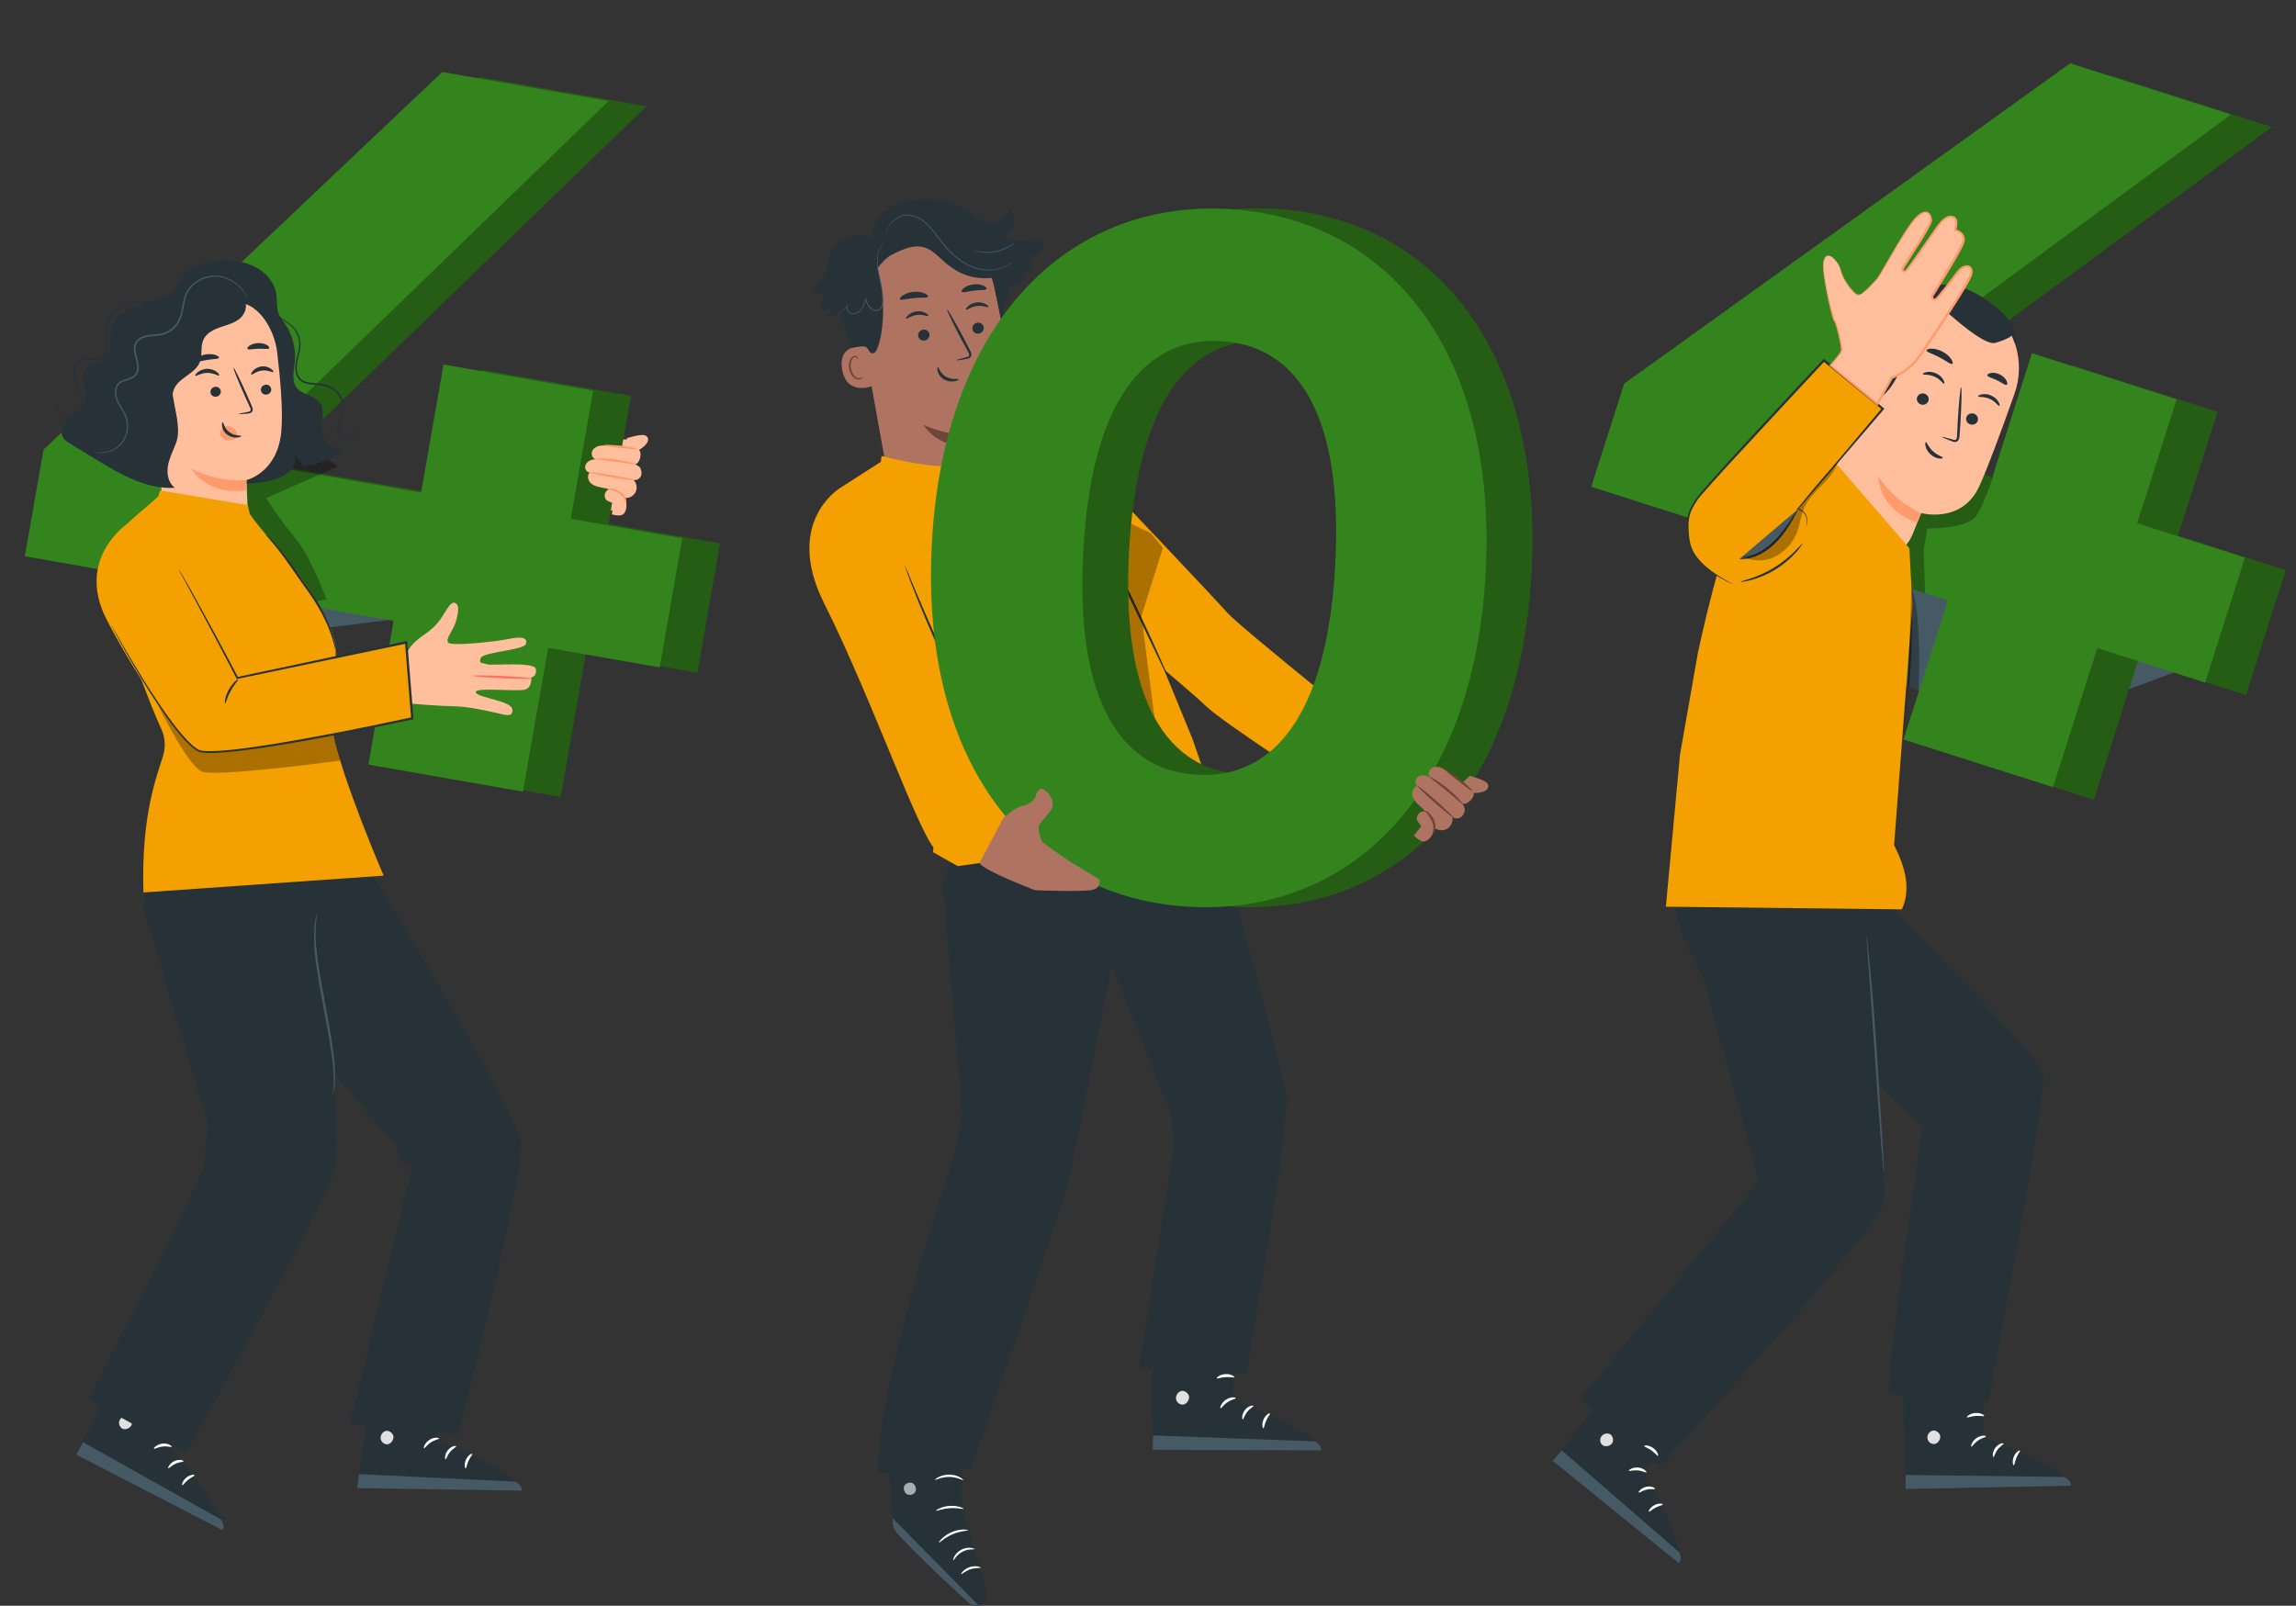 <?xml version="1.0" encoding="UTF-8"?>
<svg xmlns="http://www.w3.org/2000/svg" version="1.1" viewBox="0 0 517.04 361.66">
  <rect x="0" y="0" width="517.04" height="361.66" fill="#333333" stroke="none"/>
  <defs>
    <style>
      .cls-1 {
        fill: #263238;
      }

      .cls-1, .cls-2, .cls-3, .cls-4, .cls-5, .cls-6, .cls-7, .cls-8, .cls-9, .cls-10, .cls-11, .cls-12, .cls-13 {
        stroke-width: 0px;
      }

      .cls-2 {
        fill: #455a64;
      }

      .cls-3 {
        fill: #000;
      }

      .cls-14 {
        opacity: .6;
      }

      .cls-4 {
        fill: #ffbf9d;
      }

      .cls-5 {
        fill: #f5f5f5;
      }

      .cls-15 {
        opacity: .3;
      }

      .cls-6 {
        fill: #ff725e;
      }

      .cls-7 {
        fill: #34841e;
      }

      .cls-8 {
        fill: #e0e0e0;
      }

      .cls-9 {
        fill: #fff;
      }

      .cls-16 {
        display: none;
      }

      .cls-10 {
        fill: #f3a000;
      }

      .cls-11 {
        fill: #ff9a6c;
      }

      .cls-12 {
        fill: #6f4439;
      }

      .cls-13 {
        fill: #ae7461;
      }
    </style>
  </defs>
  <g id="Background_Simple" data-name="Background Simple" class="cls-16">
    <path class="cls-5" d="M587.06-54.16l-1.34-2.22c-11.33-18.67-31.82-29.93-53.42-28.56-2.78.18-5.54.55-8.27,1.14-19.64,4.2-36.73,19.06-43.81,38.08-4.17,11.19-5.33,24.07-13.23,32.94-10.29,11.56-27.76,11.92-43.11,11.44-15.36-.48-32.84-.07-43.07,11.53-6.41,7.27-8.45,17.6-7.93,27.33,1.37,25.76,19.32,48.8,42.15,60.24,22.83,11.45,49.71,12.47,74.69,7.44,35-7.06,68.29-26.43,88.29-56.36,20.01-29.93,25.07-70.7,9.06-103Z"/>
    <circle class="cls-5" cx="-8.17" cy="-10.41" r="63.99"/>
  </g>
  <g id="Character_3" data-name="Character 3">
    <g>
      <g>
        <path class="cls-4" d="M501.97,132.49s-7.1-.22-11.09,3.9l5.74,10.33,10.94-2.19.96-3.46,1.75-6.57-8.3-2.02Z"/>
        <path class="cls-2" d="M429.98,123.47s3.46,2.2,4.33,4.58c.87,2.38,20.69,16.48,20.69,16.48l2.67-.72,31.9-9.78,8,14.4-39.47,14.82c-1.15.25-29.2-8.89-29.2-8.89l1.09-30.89Z"/>
      </g>
      <g>
        <path class="cls-7" d="M505.76,156.53l-24.28-7.74-9.99,31.31-33.66-10.73,9.99-31.31-80.31-25.61,7.4-23.22,100.46-72.16,36.21,11.55-93.78,68.89,40.05,12.77,8.9-27.91,32.59,10.39-8.9,27.91,24.28,7.75-8.97,28.12Z"/>
        <g class="cls-15">
          <path class="cls-3" d="M505.76,156.53l-24.28-7.74-9.99,31.31-33.66-10.73,9.99-31.31-80.31-25.61,7.4-23.22,100.46-72.16,36.21,11.55-93.78,68.89,40.05,12.77,8.9-27.91,32.59,10.39-8.9,27.91,24.28,7.75-8.97,28.12Z"/>
        </g>
        <path class="cls-7" d="M496.58,153.73l-24.28-7.75-9.99,31.31-33.66-10.73,9.99-31.31-80.31-25.61,7.41-23.22L466.19,14.26l36.21,11.55-93.78,68.89,40.05,12.77,8.9-27.91,32.59,10.39-8.9,27.91,24.28,7.75-8.97,28.12Z"/>
      </g>
      <g class="cls-15">
        <path class="cls-3" d="M433.51,133.64l-.32-9.79.82-4.82s9.25.25,11.22-3.11c1.96-3.36,3.61-8.63,3.61-8.63l-11.51-2.71-8.43,13.19-2.55,6.45,4.05,8.44,3.12.97Z"/>
      </g>
      <g>
        <g>
          <path class="cls-1" d="M418.16,92.16c.21-3.89.44-7.79,1.31-11.59.87-3.79,2.42-7.5,5-10.42.39-.44,3.36-3.28,3.88-3.01.38.19-1.87,3.03-1.81,3.45.64,3.97-.35,8.07-2.09,11.7s-3.82,6.7-6.3,9.86"/>
          <path class="cls-4" d="M430.79,120.12c1.01-2.55,1.82-4.57,1.84-4.56,0,0,9.14,2.5,13.07-6,1.9-4.11,5.12-12.88,7.94-20.85,3.04-8.57-1.02-18.04-9.32-21.75l-.82-.37c-9.13-3.46-17.16,2.36-20.37,11.57l-12.24,31.89,3.35,9.75c2.67,7.77,13.58,7.99,16.55.33h0Z"/>
          <path class="cls-11" d="M432.63,115.56s-5.53-2.1-9.66-8.27c0,0-.07,7.43,8.81,10.48l.85-2.21Z"/>
          <path class="cls-1" d="M445.34,94.86c-.27.65-1.04.97-1.73.7-.69-.26-1.03-1.01-.77-1.66.27-.65,1.04-.97,1.73-.71.69.26,1.03,1.01.77,1.67Z"/>
          <path class="cls-1" d="M450.24,91.44c-.22.09-.84-1.01-2.16-1.59-1.31-.6-2.57-.36-2.64-.58-.04-.1.24-.32.8-.44.55-.12,1.39-.1,2.2.27.82.37,1.37.98,1.63,1.47.27.49.27.84.17.88Z"/>
          <path class="cls-1" d="M434.24,90.37c-.27.65-1.04.97-1.73.7-.69-.26-1.03-1.01-.77-1.66.27-.65,1.04-.97,1.73-.71.69.26,1.03,1.01.77,1.66Z"/>
          <path class="cls-1" d="M437.8,86.43c-.22.09-.84-1.01-2.16-1.59-1.3-.6-2.57-.36-2.64-.58-.04-.1.24-.32.8-.44.55-.12,1.39-.1,2.2.27.82.37,1.37.98,1.63,1.47.26.49.27.84.17.88Z"/>
          <path class="cls-1" d="M437.33,98.41c.03-.08.91.15,2.31.57.35.12.7.19.86-.01.19-.21.21-.63.22-1.09.05-.95.1-1.95.15-3,.25-4.25.59-7.69.76-7.68.17.01.11,3.47-.14,7.72-.07,1.05-.14,2.04-.2,2.99-.04.44-.02.97-.42,1.39-.2.21-.53.28-.77.24-.24-.03-.43-.11-.61-.18-1.36-.52-2.19-.89-2.16-.96Z"/>
          <path class="cls-1" d="M439.67,81.95c-.34.25-1.43-.71-2.94-1.48-1.5-.8-2.91-1.15-2.9-1.56.01-.2.41-.37,1.08-.38.66-.01,1.59.17,2.49.64.9.47,1.59,1.12,1.96,1.67.38.55.46.98.31,1.1Z"/>
          <path class="cls-1" d="M451.9,86.67c-.36.19-1.13-.52-2.21-1.02-1.06-.54-2.1-.7-2.17-1.11-.03-.19.25-.43.78-.53.52-.1,1.29-.04,2.03.32.74.36,1.26.92,1.51,1.39.25.48.24.84.07.94Z"/>
          <path class="cls-4" d="M421,84.81c-.12-.13-5.1-4.37-7.52,1.56-2.43,5.93,4.02,7.14,4.1,6.98.08-.17,3.42-8.54,3.42-8.54Z"/>
          <path class="cls-11" d="M416.69,90.36s-.13.03-.34.04c-.2,0-.52-.06-.78-.3-.53-.49-.65-1.7-.24-2.78.21-.55.53-1.01.89-1.36.36-.36.76-.55,1.1-.47.34.06.49.34.49.53.01.2-.07.3-.05.32.01.02.17-.05.22-.31.02-.13.01-.3-.08-.47-.09-.17-.28-.32-.51-.38-.47-.16-1.05.1-1.45.48-.43.37-.8.89-1.03,1.51-.45,1.21-.3,2.58.46,3.18.37.28.77.3,1.01.23.24-.07.33-.19.31-.21Z"/>
          <path class="cls-1" d="M453.74,77.31c1.17-.15-.47-4.42-2.41-6.44-2.93-3.05-7.99-6.23-11.66-6.61-4.42-.46-8.51.2-11.94,3.01-3.44,2.82-5.87,6.73-7.4,10.9-.47,1.27-.86,2.64-.61,3.97.31,1.65,1.57,3.11.77,4.9-.29.65-.37,1.4-.11,2.06.63,1.59,2.39,1.04,3.44.19,2.24-1.81,3.5-4.53,4.68-7.15.84-1.86,1.69-3.77,1.88-5.81.1-1.11.01-2.23.18-3.33.17-1.1.65-2.23,1.61-2.8.16-.09.39-.19.68-.3,2.27-.8,4.81-.3,6.62,1.29,2.88,2.52,7.89,6.58,9.84,6.04,2.8-.78,3.74-1.64,3.74-1.64l.68,1.72Z"/>
        </g>
        <path class="cls-1" d="M437.51,103.11c0,.11-.34.22-.89.15-.55-.07-1.29-.37-1.91-.95-.63-.58-.99-1.29-1.1-1.83-.12-.54-.04-.89.07-.9.25-.03.57,1.14,1.63,2.08,1.03.97,2.22,1.2,2.21,1.45Z"/>
      </g>
      <path class="cls-11" d="M440.31,51.67c.12.08-1.52,2.86-3.68,6.22-2.15,3.36-3.99,6.02-4.11,5.94-.12-.08,1.52-2.86,3.68-6.22,2.15-3.36,3.99-6.02,4.11-5.94Z"/>
      <g>
        <path class="cls-1" d="M414.35,236.03l18.59,17.66s-8.99,60.28-7.41,60.4c1.58.11,22.22,1.59,22.22,1.59,0,0,13.4-69.79,12.39-73.87s-33.49-36.29-33.49-36.29l-.4-5.53-9.24-1.23-2.66,37.27Z"/>
        <path class="cls-1" d="M379.4,211.89c1.8,4.07,4.8,8.9,5.42,12.95l11.33,41.24-40.35,49.04,18.01,15.09s48.6-52.46,50.3-58.92c1.35-5.16-4.08-57-4.08-57l1.78-14.79-41.98-10.01-.03.06c-3.41,7.02-3.55,15.19-.4,22.33Z"/>
        <g>
          <path class="cls-1" d="M383.18,316.37l-13.02,15.03s10.04,17.67,7.89,20.67l-28.41-23.04,19.38-24.21,14.15,11.55Z"/>
          <path class="cls-8" d="M362.43,322.97c-.68-.29-1.59.06-1.93.75-.35.69-.06,1.61.62,1.91.67.3,1.77-.08,2.04-.8.27-.72-.13-1.78-.86-1.9"/>
          <path class="cls-2" d="M349.65,329.03l2.04-2.37,26.47,22.97s.79,1.61-.11,2.43l-28.41-23.04Z"/>
          <path class="cls-9" d="M370.75,331.62c-.12.14-.87-.35-1.93-.44-1.06-.11-1.92.24-2.01.08-.1-.13.81-.84,2.09-.72,1.29.11,1.98.97,1.84,1.08Z"/>
          <path class="cls-9" d="M372.67,335.34c-.08.17-.89-.07-1.86.17-.98.21-1.64.78-1.77.66-.15-.08.45-1.02,1.66-1.29,1.21-.28,2.08.32,1.97.46Z"/>
          <path class="cls-9" d="M371.32,340.47c-.15-.07.25-.96,1.25-1.47,1-.52,1.91-.31,1.87-.14-.02.18-.79.27-1.61.71-.83.41-1.37,1-1.52.9Z"/>
          <path class="cls-9" d="M373.35,327.88c-.17.09-.64-.63-1.47-1.21-.82-.6-1.65-.81-1.62-1,0-.17,1.04-.23,2.01.47.97.69,1.25,1.68,1.08,1.74Z"/>
        </g>
        <g>
          <path class="cls-1" d="M446.88,303.49l-.25,20.25s19.43,7.14,19.73,10.89l-37.24.76-.84-31.57,18.6-.33Z"/>
          <path class="cls-8" d="M435.08,322.27c-.72.22-1.2,1.09-1.01,1.85.18.76,1.02,1.29,1.74,1.08.72-.21,1.33-1.23,1.06-1.97-.26-.74-1.27-1.3-1.92-.91"/>
          <path class="cls-2" d="M429.12,335.38l.03-3.18,35.69.46s1.67.73,1.51,1.96l-37.24.76Z"/>
          <path class="cls-9" d="M447.23,323.52c0,.19-.91.3-1.79.93-.9.61-1.34,1.45-1.51,1.38-.17-.03.08-1.19,1.16-1.93,1.07-.76,2.18-.55,2.14-.38Z"/>
          <path class="cls-9" d="M451.17,325.15c.05.18-.73.53-1.33,1.35-.62.81-.76,1.69-.94,1.68-.17.03-.32-1.09.44-2.1.76-1.02,1.82-1.12,1.83-.94Z"/>
          <path class="cls-9" d="M453.5,330.03c-.16.04-.44-.91,0-1.97.44-1.06,1.29-1.5,1.37-1.34.11.16-.43.73-.79,1.61-.37.87-.41,1.68-.59,1.7Z"/>
          <path class="cls-9" d="M446.8,318.9c-.07.18-.91-.07-1.94.02-1.03.07-1.82.45-1.92.29-.11-.14.66-.86,1.87-.96,1.21-.1,2.08.49,1.99.64Z"/>
        </g>
        <path class="cls-2" d="M420.32,210.81s.05.18.1.54c.05.41.12.92.19,1.55.16,1.35.36,3.29.59,5.71.46,4.82.99,11.49,1.49,18.86.46,7.34.87,13.98,1.18,18.89.13,2.36.24,4.3.32,5.73.03.63.05,1.14.06,1.56,0,.36,0,.54-.01.55-.02,0-.05-.18-.09-.54-.04-.41-.1-.93-.16-1.55-.12-1.42-.28-3.36-.48-5.72-.38-4.83-.84-11.5-1.33-18.88-.52-7.33-.99-13.97-1.33-18.87-.18-2.36-.32-4.29-.42-5.72-.04-.63-.07-1.14-.1-1.56-.02-.36-.02-.54,0-.55Z"/>
      </g>
      <g class="cls-16">
        <g>
          <path class="cls-4" d="M518.6,132.02c.78,1.5-2.31,2.85-2.31,2.85.72.58,0,3.14-1.26,3.25.54.4.91.45,1.15,1.07.24.63.22,1.37-.16,1.93-.38.56-1.14.85-1.76.6.66.8.74,2.02.19,2.9-.33.53-.86.91-1.46,1.08-.3.09-.61.11-.92.09-.11,0-.24,0-.35-.05-.05-.02-.09-.06-.13-.1-.17-.18-.31-.39-.49-.57-.07-.07-.14-.13-.22-.19-.34-.27-.72-.49-1.13-.66-.18-.08-.4-.12-.57-.23-.12-.07-.19-.19-.29-.28-.64-.56-1.54-.79-2.33-1.03-.89-.27-1.83-.6-2.43-1.32-.6-.72-.68-1.95.07-2.5-.59-.08-1.01-.7-.97-1.3.04-.59.47-1.11,1.01-1.38.53-.27,1.15-.32,1.74-.27-.67-.19-1.02-1.03-.8-1.7.22-.66.86-1.12,1.54-1.28.68-.16,1.39-.06,2.08.09.68.15,3.53.74,4.23.78l.72-1.85.09-.24c1.27-.16,1.64-.27,2.77-.33.84-.05,1.65,0,1.98.63Z"/>
          <path class="cls-4" d="M511.81,148.27c-.17.55-.48,1.11-1.01,1.33-.63.27-1.86-.06-2.49-.33-.02,0,.48-1.93.48-1.93l.12-.48c-.13-.43-.93-.62-1.29-.9-.62-.48-.65-1.5-.16-2.11.49-.61,1.39-.8,2.14-.59.75.22,1.37.79,1.77,1.46.63,1.05.8,2.37.45,3.54Z"/>
          <path class="cls-11" d="M514.48,141.79c.04-.14-2.22-.92-5.06-1.72-2.83-.81-5.16-1.35-5.2-1.2-.04.14,2.22.92,5.06,1.72,2.83.81,5.16,1.34,5.2,1.2Z"/>
          <path class="cls-11" d="M515.19,138.15c.05-.13-1.95-1.02-4.55-1.66-2.61-.65-4.79-.8-4.8-.65-.02.15,2.1.54,4.67,1.18,2.57.63,4.63,1.28,4.69,1.14Z"/>
        </g>
        <path class="cls-11" d="M515.88,134.6c.05-.14-1.64-.79-3.81-1.23-2.16-.44-3.93-.69-3.96-.55-.04.15,1.69.64,3.85,1.08,2.15.44,3.88.84,3.92.7Z"/>
        <path class="cls-11" d="M511.83,147.06c.06.02.27-.31.21-.92-.05-.59-.45-1.39-1.15-1.95-.71-.55-1.37-.88-1.96-1.06-.65-.15-.99.24-.91.28.04.06.34-.11.79.09.43.22,1.12.62,1.73,1.11.62.5.98,1.11,1.12,1.6.14.49.09.83.17.85Z"/>
      </g>
      <path class="cls-1" d="M428.58,164.85s0-.54.09-1.49c.1-1.05.23-2.41.38-4.04.32-3.41.69-8.13.89-13.35.2-5.22.21-9.95.16-13.38-.03-1.64-.05-3-.07-4.06-.01-.96,0-1.49.03-1.49.04,0,.1.53.17,1.48.08.96.16,2.34.23,4.06.14,3.43.2,8.17,0,13.41-.21,5.23-.64,9.96-1.05,13.37-.2,1.7-.39,3.08-.55,4.03-.15.95-.25,1.47-.29,1.46Z"/>
      <g>
        <path class="cls-10" d="M413.06,103.9c-.92.51-17.92,8.82-21.54,12.88-3.62,4.07-9.14,30.12-9.14,30.12l-4.06,23.07-3.18,34.25,53.15.6c2.1-4.69.73-9.56-1.75-14.47l4.13-54.21-.7-12.67-16.92-19.57Z"/>
        <g>
          <path class="cls-10" d="M390.22,131.51s-8.93-3.81-9.84-9.47c-.91-5.66.2-7.17,1.69-9.56,1.49-2.39,28.66-31.34,28.66-31.34l13.27,10.91-19.18,22.59s2.84.43,1.9,4.01"/>
          <path class="cls-1" d="M406.72,118.65s.12-.44.13-1.28c0-.42-.07-.95-.37-1.48-.3-.52-.9-1-1.67-1.14l-.18-.03.11-.14c3.77-4.48,10.57-12.57,19.08-22.67l.03.34c-4.08-3.35-8.57-7.03-13.29-10.89l.35-.02c-1.61,1.73-3.32,3.55-5.04,5.39-5.56,6-10.86,11.71-15.69,16.91-2.39,2.61-4.67,5.1-6.73,7.48-.52.61-1.01,1.16-1.41,1.8-.4.64-.8,1.27-1.09,1.92-.6,1.3-.76,2.7-.72,4.02.05,1.32.16,2.61.45,3.75.3,1.13.85,2.14,1.52,2.95,1.29,1.67,2.8,2.76,4.01,3.62,1.23.84,2.25,1.41,2.94,1.78.33.17.59.31.79.42.18.09.27.14.27.15,0,0-.1-.02-.29-.1-.19-.08-.46-.2-.82-.37-.71-.34-1.75-.88-3.01-1.71-1.24-.84-2.77-1.92-4.12-3.61-.69-.82-1.28-1.86-1.61-3.05-.31-1.2-.43-2.47-.49-3.82-.05-1.35.1-2.82.72-4.19.63-1.35,1.47-2.66,2.54-3.84,2.05-2.4,4.32-4.89,6.7-7.52,4.78-5.24,10.08-10.96,15.66-16.94,1.73-1.85,3.43-3.67,5.05-5.39l.17-.18.19.15c4.71,3.88,9.19,7.57,13.26,10.93l.19.15-.16.18c-8.59,10.03-15.47,18.05-19.28,22.5l-.06-.17c.85.18,1.47.7,1.78,1.27.31.58.35,1.14.34,1.56-.03.43-.08.75-.15.96-.05.21-.09.32-.09.32Z"/>
        </g>
        <g>
          <path class="cls-4" d="M412.52,57.9s-1.56-1.23-1.88,1.37,2.17,13.02,2.47,12.97c.29-.06,1.85,5.96,1.6,6.82s-2.51,3.29-2.51,3.29l10.57,8.69,3.27-5.9s3.82-1.34,6.2-4.84c2.39-3.51,11.45-16.85,11.71-18.73.25-1.87-1.63-2.12-3.02-.33-1.39,1.79-4.55,6.06-5.12,6.27-.57.21-.92-.54-.6-1.01.32-.47,6.26-10.03,6.82-11.78.75-2.35-1.8-2.83-1.8-2.83,0,0,.89-2.49-.42-2.95-1.31-.46-2.6.8-4.03,2.9-1.43,2.1-6.21,9.02-6.71,9.32-.42.25-.89-.04-.45-.93.44-.9,6.26-9.38,6.23-10.58-.02-1.19-.89-3.06-3.36-.56-2.47,2.51-8.01,13.03-8.86,13.9-.85.87-3.35,3.78-4.33,3.46-.98-.31-3.28-3.34-3.79-5.48-.51-2.14-2.01-3.08-2.01-3.08Z"/>
          <path class="cls-11" d="M412.52,57.9s.45.22,1.04.94c.28.36.61.85.84,1.49.13.32.2.68.32,1.04.13.36.28.74.48,1.13.39.78.92,1.6,1.59,2.43.64.72,1.57,2.08,2.64.99,1-.73,1.9-1.74,2.88-2.78.5-.49.83-1.15,1.23-1.79.38-.65.77-1.33,1.18-2.02,1.61-2.76,3.31-5.84,5.5-8.97.56-.77,1.18-1.55,2-2.16.42-.28.9-.59,1.51-.54.63.05,1.05.62,1.2,1.13.08.26.14.53.15.81,0,.14-.04.31-.08.45l-.15.38c-.22.49-.47.95-.72,1.41-.52.92-1.07,1.83-1.64,2.74-1.15,1.82-2.34,3.69-3.55,5.6-.14.22-.24.48-.23.68,0,.1.03.13.06.14.03.02.12,0,.2-.04l.1-.1.13-.16c.09-.1.18-.22.27-.33l.52-.69c.69-.93,1.37-1.89,2.05-2.86,1.36-1.95,2.74-3.95,4.16-5.98.38-.5.78-.99,1.27-1.43.48-.42,1.09-.84,1.84-.83.36.01.73.1,1.04.38.29.29.4.67.43,1.01.05.7-.09,1.34-.29,1.99l-.19-.34c.8.19,1.61.62,1.99,1.46.36.85.05,1.76-.31,2.45-.7,1.42-1.5,2.78-2.3,4.16-.82,1.37-1.65,2.74-2.48,4.13-.42.69-.85,1.38-1.28,2.07l-.33.52-.16.25c-.03.05-.05.12-.06.18-.02.13.04.28.11.36.08.07.16.09.27.03.1-.06.3-.27.45-.43l.47-.54c.31-.36.61-.74.91-1.11.59-.76,1.17-1.51,1.75-2.26.6-.76,1.1-1.51,1.78-2.26.35-.35.78-.66,1.29-.81.48-.17,1.2-.09,1.55.42.34.49.33,1.06.2,1.55-.07.26-.17.48-.27.69-.1.22-.2.43-.31.64-.43.83-.9,1.63-1.37,2.41-.95,1.57-1.92,3.1-2.89,4.61-1.95,3.01-3.89,5.91-5.8,8.72-.49.7-.93,1.4-1.45,2.08-.52.67-1.11,1.29-1.74,1.84-1.27,1.1-2.67,1.96-4.19,2.55l.12-.11c-1.13,2.03-2.22,3.99-3.28,5.89l-.13.23-.2-.17c-3.8-3.14-7.33-6.05-10.55-8.72l-.15-.13.13-.15c.71-.78,1.4-1.56,1.98-2.36.14-.2.28-.41.39-.61.12-.21.14-.37.12-.63-.03-.47-.11-.95-.2-1.42-.18-.93-.39-1.84-.62-2.71-.11-.43-.23-.86-.36-1.27-.07-.21-.13-.41-.21-.6-.04-.09-.09-.2-.12-.25,0,0,0-.01,0,0,0,.03.14.02.05.01-.06,0-.15-.08-.15-.09l-.03-.05c-.04-.06-.05-.11-.08-.17-.54-1.63-.85-3.16-1.17-4.58-.3-1.42-.55-2.72-.74-3.89-.35-2.33-.65-4.25-.06-5.44.15-.29.37-.5.62-.57.24-.07.46-.01.61.04.31.12.42.25.42.25,0,.01-.14-.1-.44-.2-.15-.04-.35-.09-.57-.02-.22.07-.41.27-.54.54-.53,1.15-.21,3.04.17,5.36.44,2.32.98,5.21,1.98,8.39.02.04.04.1.06.12v.02s-.08-.02-.08.06c-.01-.05.02.17-.02-.09.01,0,.03,0,.05,0,.03,0,.07.02.09.04.03.02.03.03.05.05.09.13.12.22.17.32.08.21.15.41.22.62.13.42.26.85.38,1.28.24.87.46,1.78.64,2.72.09.47.18.95.21,1.46,0,.13.01.26,0,.4-.03.16-.09.28-.15.4-.12.24-.27.45-.41.66-.6.83-1.28,1.62-2,2.41l-.02-.27c3.24,2.65,6.78,5.55,10.59,8.67l-.33.06c1.05-1.9,2.14-3.87,3.26-5.9l.04-.07.09-.03c1.43-.57,2.82-1.41,4.04-2.47.61-.53,1.17-1.12,1.67-1.77.49-.64.95-1.37,1.43-2.07,1.9-2.81,3.84-5.71,5.78-8.72.97-1.5,1.94-3.03,2.88-4.6.47-.78.94-1.57,1.36-2.39.11-.2.21-.41.3-.61.1-.21.19-.41.24-.6.12-.38.09-.85-.11-1.13-.19-.29-.6-.35-.99-.23-.39.12-.76.37-1.07.68-.59.65-1.15,1.47-1.73,2.21-.58.75-1.17,1.51-1.76,2.27-.3.38-.6.75-.92,1.12l-.48.55c-.19.18-.3.35-.62.54-.25.15-.65.09-.86-.14-.21-.22-.28-.5-.26-.77.01-.14.05-.27.13-.39l.17-.27.32-.52c.43-.69.85-1.38,1.28-2.07.83-1.38,1.66-2.76,2.47-4.12.8-1.37,1.6-2.74,2.28-4.12.35-.67.56-1.41.3-2.03-.25-.61-.95-1.01-1.61-1.16l-.28-.07.09-.27c.19-.57.32-1.2.27-1.77-.03-.28-.11-.54-.28-.7-.15-.15-.43-.23-.7-.24-.54-.01-1.06.32-1.5.7-.44.4-.84.87-1.2,1.35-1.41,2.02-2.8,4.01-4.16,5.96-.69.97-1.37,1.93-2.07,2.86l-.53.7c-.09.11-.18.23-.28.34l-.15.17c-.07.06-.14.13-.22.19-.16.09-.38.16-.62.06-.25-.1-.35-.38-.34-.56,0-.38.15-.66.3-.92,1.21-1.96,2.44-3.78,3.58-5.61.57-.91,1.13-1.82,1.64-2.72.25-.45.5-.91.71-1.36l.14-.34c.02-.11.05-.19.06-.3,0-.24-.05-.47-.12-.69-.13-.44-.44-.82-.84-.85-.41-.04-.85.2-1.23.46-.76.57-1.37,1.31-1.93,2.06-2.18,3.08-3.9,6.16-5.53,8.9-.41.69-.81,1.36-1.19,2.01-.4.63-.76,1.32-1.28,1.83-.98,1.04-1.9,2.04-2.95,2.79-.26.18-.54.35-.86.44-.15.04-.36.04-.51-.03-.16-.06-.28-.16-.4-.24-.47-.38-.84-.81-1.18-1.23-.67-.85-1.19-1.69-1.58-2.49-.2-.4-.35-.79-.47-1.16-.11-.38-.18-.73-.3-1.04-.22-.63-.52-1.11-.79-1.48-.27-.36-.53-.61-.7-.76-.17-.16-.27-.22-.27-.23Z"/>
        </g>
        <g>
          <path class="cls-2" d="M404.88,114.7c-1.52,2.6-3.07,5.23-5.2,7.36s-4.94,3.74-7.95,3.82"/>
          <path class="cls-1" d="M391.74,125.87c0-.09,1.02-.1,2.54-.62,1.52-.5,3.49-1.64,5.22-3.38,1.73-1.75,2.97-3.64,3.87-4.99.89-1.37,1.44-2.22,1.51-2.18.06.03-.38.95-1.19,2.37-.82,1.41-2.03,3.37-3.82,5.17-1.79,1.8-3.87,2.93-5.48,3.36-.8.22-1.47.31-1.94.32-.46.01-.72-.02-.72-.05Z"/>
        </g>
        <path class="cls-1" d="M405.92,122.41s-.44.85-1.46,1.99c-1.01,1.14-2.59,2.58-4.58,3.82-1.99,1.23-3.99,2-5.46,2.4-1.48.4-2.42.48-2.43.42-.05-.17,3.71-.81,7.62-3.26,3.93-2.4,6.18-5.49,6.31-5.37Z"/>
        <g class="cls-15">
          <path class="cls-3" d="M392.11,125.39c2.49.91,4.88,1.25,7.29.14,2.41-1.11,4.36-3.2,5.29-5.68.68-1.82.84-3.82,1.65-5.58,1.78-3.93,6.46-6.19,7.52-10.37-3.73,4.08-7.22,7.72-10.11,12.62-1.21,2.05-3.01,4.46-5.32,6.29-2.2,1.74-3.58,2.25-6.46,2.59"/>
        </g>
      </g>
      <g class="cls-15">
        <path class="cls-3" d="M429.68,154.62l2.34.69s.9-17.46-1.6-22.75l-.75,22.06Z"/>
      </g>
    </g>
  </g>
  <g id="Character_2" data-name="Character 2">
    <g>
      <g>
        <g>
          <path class="cls-13" d="M200.19,108.81l-6.69-37.29c-1.97-9.22,1.76-18.05,11.03-19.76l.87-.11c8.72-1.09,16.81,4.7,18.59,13.3,1.66,8,3.39,16.87,3.88,21.21,1.01,8.99-7.8,11.51-7.8,11.51-.02,0,.85,5.43,1.29,8.05l3.12,5.77-7.64-.56-16.66-2.11Z"/>
          <path class="cls-12" d="M220.07,97.67s-5.62,1.04-12.12-2c0,0,3.65,6.4,12.51,4.47l-.39-2.48Z"/>
          <path class="cls-1" d="M221.53,73.68c.11.67-.37,1.32-1.08,1.45-.7.13-1.36-.32-1.47-.99-.11-.67.37-1.32,1.07-1.45.7-.13,1.36.32,1.47.99Z"/>
          <path class="cls-1" d="M222.58,69.15c-.14.19-1.2-.41-2.58-.23-1.38.16-2.3.99-2.47.84-.08-.07.04-.39.44-.76.39-.37,1.1-.78,1.96-.88.86-.1,1.62.12,2.08.4.46.27.65.56.58.64Z"/>
          <path class="cls-1" d="M209.31,75.24c.11.67-.37,1.32-1.08,1.45-.7.13-1.36-.32-1.47-.99-.11-.67.37-1.32,1.07-1.45.7-.13,1.36.32,1.47.99Z"/>
          <path class="cls-1" d="M209.09,71.16c-.14.19-1.2-.41-2.58-.23-1.38.16-2.3.99-2.48.84-.08-.07.04-.39.44-.76.39-.37,1.1-.78,1.96-.88.86-.1,1.62.12,2.08.4.46.27.65.56.58.64Z"/>
          <path class="cls-1" d="M215.36,81.15c-.02-.08.82-.33,2.19-.68.35-.08.67-.19.7-.44.05-.26-.14-.63-.37-1.02-.44-.81-.9-1.66-1.38-2.55-1.92-3.64-3.36-6.65-3.22-6.73.15-.08,1.83,2.81,3.75,6.45.47.9.91,1.75,1.33,2.57.18.38.47.81.36,1.36-.06.28-.3.5-.52.59-.22.1-.42.13-.59.16-1.39.25-2.26.36-2.27.29Z"/>
          <path class="cls-1" d="M209,66.79c-.14.38-1.53.17-3.16.34-1.64.14-2.96.59-3.17.25-.09-.16.14-.52.68-.87.53-.36,1.38-.69,2.36-.78.98-.09,1.87.08,2.46.33.59.25.89.55.83.73Z"/>
          <path class="cls-1" d="M222.13,65.09c-.24.35-1.41.18-2.76.36-1.35.13-2.46.56-2.77.27-.14-.14,0-.48.46-.85.45-.36,1.24-.72,2.17-.83.93-.1,1.77.07,2.29.32.52.25.72.56.62.73Z"/>
          <path class="cls-13" d="M195.06,78.08c-.16-.05-6.4-1.06-5.43,5.06.96,6.11,6.9,3.89,6.88,3.71-.02-.18-1.45-8.77-1.45-8.77Z"/>
          <path class="cls-12" d="M194.28,84.83s-.09.09-.26.2c-.16.11-.46.21-.79.14-.68-.14-1.39-1.08-1.59-2.17-.1-.55-.07-1.1.06-1.57.12-.48.36-.83.67-.94.31-.13.57.03.67.19.11.16.09.29.12.29.02.01.11-.12.03-.37-.04-.12-.14-.25-.3-.35-.17-.1-.39-.12-.61-.06-.47.11-.82.61-.96,1.12-.17.52-.22,1.14-.1,1.76.23,1.23,1.04,2.28,1.97,2.4.45.04.79-.14.95-.31.17-.18.18-.32.15-.33Z"/>
          <path class="cls-1" d="M211.2,82.71c.21-.05.45,1.35,1.82,2.14,1.37.79,2.83.38,2.88.57.03.08-.29.33-.91.45-.61.13-1.55.08-2.39-.4-.84-.48-1.29-1.24-1.44-1.81-.15-.58-.06-.95.04-.96Z"/>
        </g>
        <g>
          <path class="cls-1" d="M234.97,54.86c-.15-.35-.46-.6-.81-.74-.76-.3-1.56-.12-2.35-.02-1.95.27-3.95.07-5.81-.54.56-.4,1.06-.86,1.47-1.41.84-1.14,1.17-2.74.51-3.99-.12-.23-.31-.47-.57-.51-.42-.06-.7.38-.93.74-.75,1.16-1.53,1.73-2.91,1.8-.86.05-1.7-.02-2.43-.33-.03-.02-.06-.05-.09-.07-.37-.28-.73-.54-1.08-.8,0,0,0,0,0,0h0c-2.65-1.92-4.88-3.2-7.04-3.7-3.17-.74-8.24-.45-11.23.85-2.99,1.3-5.39,4.26-5.33,7.52-1.97-1.21-4.59-.79-6.59.4l-.06-.02c-2.24,1.21-3.19,3.92-3.52,6.45-.02.14-.03.28-.05.42-.6,1.39-1.52,2.65-2.7,3.61-.21.17-.45.37-.43.64.01.27.27.45.5.57.63.32,1.33.48,2.04.5-.13.61-.29,1.2-.53,1.79-.2.49-.43,1.09-.12,1.52.24.34.72.41,1.12.29.39-.12.72-.4,1.02-.67-.17.67-.33,1.35-.5,2.02.88.02,1.76-.19,2.55-.57.85,2.18,1.88,6.3,2.7,7.74,1.63-.22,1.99-.46,2.86-.32,1.11.19,1,2.12,2.3,1.38.66-.38,1.32-3.21,1.45-3.96.82-4.98.55-10.14-.78-15.02.82-1.2,1.87-2.24,3.08-3.04l-.09.11c2.37-1.26,5.06-2.55,7.62-1.74,1.98.63,3.36,2.37,4.97,3.68,3.06,2.48,6.25,3.57,10.16,3.13.77,2.65,1.56,7.04,2.08,9.54l1.37-5.38v.02c.13-.32.23-.64.32-.96l.03-.1h0c.15-.52.28-1.04.49-1.55,0,0,.02.01.03.02,1.55.99,3.28-1.16,1.97-2.46-.26-.26-.55-.48-.88-.65.71.49,1.69.63,2.47.25.78-.38,1.29-1.3,1.08-2.15-.14-.57-.64-1.03-1.2-1.18,1.12-.09,2.21-.5,3.08-1.2.57-.46,1.1-1.14.76-1.9Z"/>
          <path class="cls-2" d="M199.34,54.25s-.34.29-.77.96c-.43.66-.85,1.76-.91,3.18-.03.71,0,1.49.12,2.31.12.82.33,1.7.54,2.62.2.92.42,1.89.52,2.92.05.51.07,1.04.04,1.58-.03.53-.08,1.1-.4,1.6-.25.4-.74.64-1.2.62-.46,0-.89-.19-1.24-.47-.68-.58-.96-1.41-1.22-2.14h.19c-.2.72-.41,1.43-.8,2.04-.38.61-.96,1.06-1.59,1.22-.32.08-.65.08-.95-.02-.3-.09-.54-.3-.72-.52-.17-.23-.29-.5-.31-.76-.03-.27.04-.54.18-.74l.11.07c-.57.89-1.23,1.43-1.7,1.74-.24.16-.43.26-.56.32-.13.06-.2.09-.21.09,0,0,.06-.04.19-.12.12-.08.31-.19.54-.35.45-.33,1.09-.87,1.63-1.75l.11.07c-.25.37-.18.93.15,1.34.17.2.39.38.65.46.27.08.57.08.86,0,.58-.15,1.13-.58,1.48-1.15.36-.58.57-1.27.76-2l.08-.31.11.3c.26.73.54,1.52,1.16,2.05.31.25.7.41,1.11.42.4.01.8-.18,1.02-.53.28-.43.33-.98.37-1.5.03-.52.01-1.04-.03-1.55-.09-1.01-.31-1.98-.51-2.9-.2-.92-.4-1.8-.52-2.63-.12-.84-.14-1.63-.1-2.34.08-1.44.54-2.56.99-3.22.46-.66.84-.92.84-.92Z"/>
          <path class="cls-2" d="M228.38,58.66s-.02.03-.06.07c-.05.05-.12.12-.2.2-.09.09-.2.19-.34.3-.14.11-.3.25-.5.37-.77.52-2.04,1.12-3.72,1.28-1.67.16-3.74-.11-5.71-1.16-1.99-1.01-3.85-2.66-5.47-4.63-.82-.98-1.52-2.01-2.27-2.95-.74-.94-1.53-1.79-2.42-2.41-.88-.63-1.86-1.05-2.82-1.17-.48-.07-.95-.02-1.38.05-.44.09-.84.25-1.21.43-.73.38-1.29.9-1.69,1.41-.41.52-.65,1.03-.81,1.47-.28.89-.22,1.42-.25,1.41,0,0,0-.03,0-.1,0-.08,0-.17,0-.28,0-.25.06-.61.18-1.06.15-.45.39-.98.79-1.51.4-.53.97-1.07,1.72-1.47.37-.2.79-.36,1.24-.46.45-.09.94-.13,1.44-.07.99.11,2.01.54,2.91,1.18.92.64,1.72,1.5,2.47,2.44.75.94,1.46,1.97,2.27,2.94,1.61,1.96,3.44,3.59,5.4,4.59,1.94,1.04,3.97,1.32,5.61,1.18,1.66-.14,2.92-.71,3.69-1.2.78-.5,1.13-.9,1.15-.87Z"/>
          <path class="cls-2" d="M228.59,54.6s-.09.11-.29.27c-.19.17-.49.39-.88.63-.38.25-.87.5-1.43.73-.56.22-1.2.42-1.88.55-.69.13-1.35.17-1.96.17-.6-.01-1.15-.07-1.59-.16-.45-.09-.81-.18-1.04-.27-.24-.08-.37-.14-.37-.15.01-.04.55.14,1.44.27.44.07.98.11,1.57.11.59,0,1.24-.06,1.92-.18.67-.13,1.3-.32,1.85-.53.55-.22,1.03-.45,1.42-.68.78-.45,1.21-.81,1.24-.77Z"/>
        </g>
      </g>
      <path class="cls-13" d="M312.73,168.07l3.46-.54s1.59-1.67,3.58-2.82c1.99-1.16,3.73-1.16,4.23-.2.5.96.25,2.11-.76,3.07-1.02.96-4.92,1.96-5.14,3.66s12.33,7.02,12.33,7.02l-9.91,11.29-14.4-7.66-.66-1.18-.15-3.1,7.43-9.52Z"/>
      <g>
        <path class="cls-1" d="M212.28,199.2l4.35,51.4-1.47,8.94s-17.82,51.19-17.44,72.39l20.85-.99s20.35-57.96,21.94-64.37c1.59-6.41,9.81-49.23,9.81-49.23l13.52,33.87.38,7.9-7.79,49.13,24.22,1.26s9.91-55.76,8.93-63c-.98-7.24-16.97-63.78-16.97-63.78l-8.26-7.2-47.11,7.95-4.95,15.75Z"/>
        <g>
          <path class="cls-1" d="M278.4,294.5l-.74,20.61s19.61,7.74,19.82,11.56l-37.94-.13-.09-32.16,18.95.12Z"/>
          <path class="cls-8" d="M265.93,313.33c-.73.21-1.24,1.08-1.08,1.86.17.78,1,1.34,1.74,1.14.74-.2,1.38-1.22,1.13-1.98-.25-.76-1.26-1.35-1.94-.98"/>
          <path class="cls-2" d="M259.55,326.54l.11-3.24,36.33,1.34s1.69.78,1.49,2.03l-37.94-.13Z"/>
          <path class="cls-9" d="M278.27,314.91c0,.2-.93.28-1.85.91-.93.6-1.4,1.44-1.57,1.37-.17-.04.11-1.21,1.23-1.94,1.11-.75,2.23-.51,2.19-.33Z"/>
          <path class="cls-9" d="M282.25,316.66c.04.19-.76.52-1.39,1.34-.65.8-.81,1.7-1,1.69-.17.03-.3-1.11.5-2.12.79-1.02,1.88-1.09,1.89-.91Z"/>
          <path class="cls-9" d="M284.5,321.69c-.17.04-.42-.94.05-2,.47-1.07,1.34-1.49,1.42-1.33.1.16-.46.73-.84,1.62-.4.87-.45,1.7-.64,1.72Z"/>
          <path class="cls-9" d="M277.95,310.19c-.08.18-.93-.09-1.97-.02-1.05.05-1.86.42-1.96.25-.11-.14.69-.86,1.92-.93,1.23-.08,2.1.55,2.01.7Z"/>
        </g>
        <g>
          <path class="cls-1" d="M216.54,316.19l.15,23.67,5.51,18.69c.4,1.35-.43,2.75-1.8,3.05h0c-.77.17-1.56-.04-2.15-.56-3.71-3.36-17.3-15.78-17.21-17.51.1-2.01-1.81-24.95-1.81-24.95l17.31-2.38Z"/>
          <path class="cls-2" d="M220.4,361.59l-19.41-19.67.03,1c.03.87.35,1.7.93,2.34,1.55,1.72,5.95,6.38,16.22,15.77.6.55,1.43.76,2.22.56h0Z"/>
          <g class="cls-14">
            <path class="cls-9" d="M205.63,334.15c.6.39.82,1.28.46,1.9-.37.62-1.27.85-1.88.47-.61-.38-.91-1.44-.47-2.02.43-.57,1.51-.79,2.01-.27"/>
          </g>
          <path class="cls-9" d="M214.69,351.41c.14.06.63-1.19,2.02-1.9,1.37-.75,2.68-.45,2.71-.6.02-.06-.29-.23-.84-.3-.55-.07-1.35.04-2.11.44-.76.4-1.29,1.01-1.55,1.5-.26.49-.29.84-.23.86Z"/>
          <path class="cls-9" d="M216.47,354.53c.12.1.85-.69,2.07-1.08,1.2-.41,2.27-.22,2.3-.36.06-.12-1.09-.59-2.46-.13-1.38.45-2.03,1.51-1.9,1.57Z"/>
          <path class="cls-9" d="M211.44,347.44c.11.11,1.24-1.11,3.08-1.88,1.82-.79,3.49-.76,3.49-.92.03-.13-1.73-.4-3.69.44-1.96.83-2.99,2.29-2.87,2.36Z"/>
          <path class="cls-9" d="M210.79,340.25c.07.14,1.36-.44,3.06-.55,1.7-.13,3.06.26,3.11.11.06-.12-1.32-.77-3.14-.63-1.83.12-3.1.97-3.02,1.07Z"/>
          <path class="cls-9" d="M210.57,333.31c.08.13,1.37-.69,3.17-.66,1.8,0,3.08.83,3.16.7.04-.05-.23-.34-.78-.64-.55-.3-1.4-.57-2.37-.58-.97,0-1.83.26-2.38.55-.56.29-.83.58-.79.63Z"/>
        </g>
      </g>
      <g>
        <path class="cls-10" d="M189.11,109.96s-12.68,7.67-3.52,25.94c11.23,22.4,21.93,53.91,25.59,55.99,1.5.85,8.54-2.69,8.54-2.69l5.6-10.35-14.83-38.74-9.68-22.4-11.7-7.76Z"/>
        <path class="cls-10" d="M198.36,104.02l-9.25,5.93,24.55,43.3-3.55,38.69,5.55,3.14,57.29-7.94,1.86-2.59-6.29-18.17-8.38-20.4s-8.28-18.54-13.18-26.43c-4.89-7.9-10.15-15.89-10.15-15.89l-14.05-.97-1.72-1.91s-2.12,3.84-7.88,4.19c-4.69.29-14.64-2.26-14.64-2.26l-.17,1.31Z"/>
        <path class="cls-10" d="M312.73,168.07s-33.61-26.92-36.35-30.06c-2.74-3.14-26.1-27.74-26.1-27.74,0,0-8.55-8.2-13.46-6.6-6.02,1.96,5.97,30.9,5.97,30.9,0,0,24.72,20.52,28.73,24.42s28.08,19.4,28.08,19.4l5.71-.79,7.43-9.52Z"/>
        <path class="cls-1" d="M203.72,127.26s.1.17.25.51c.17.4.38.89.63,1.5.53,1.31,1.32,3.2,2.32,5.53,1.97,4.66,4.84,11.03,7.99,18.08,3.15,7.05,5.89,13.5,7.7,18.23.91,2.36,1.61,4.29,2.06,5.63.21.63.37,1.14.51,1.55.11.36.16.55.14.55-.02,0-.1-.17-.24-.52-.16-.4-.36-.9-.6-1.52-.5-1.32-1.26-3.22-2.21-5.57-1.89-4.69-4.68-11.1-7.83-18.15-3.15-7.05-5.97-13.45-7.86-18.15-.95-2.35-1.69-4.26-2.16-5.59-.22-.62-.4-1.13-.54-1.54-.12-.35-.17-.54-.16-.55Z"/>
        <path class="cls-1" d="M244.86,116.32s.12.08.31.29c.21.19.43.53.74.96.59.87,1.37,2.17,2.27,3.8,1.81,3.27,4.14,7.87,6.62,13,2.48,5.13,4.63,9.81,6.16,13.22.76,1.71,1.36,3.09,1.77,4.05.4.96.61,1.5.58,1.52-.03.01-.3-.5-.76-1.43-.49-1.02-1.14-2.36-1.92-3.98-1.65-3.44-3.85-8.05-6.29-13.15-2.47-5.13-4.75-9.75-6.47-13.05-.86-1.65-1.58-2.98-2.11-3.87-.52-.91-.91-1.32-.87-1.36Z"/>
        <g class="cls-15">
          <path class="cls-3" d="M211.39,145.62s-2.39-13.33-1.01-21.12c1.38-7.79,5.35-19.13,5.35-19.13l7-2.96,36.45,17.71,2.69,3.27-4.83,15.35,3.6,28.01-49.25-21.13Z"/>
        </g>
      </g>
      <g>
        <path class="cls-7" d="M220.16,122.21c2.73-50.14,30.89-77.13,66.64-75.18,35.96,1.96,60.81,31.84,58.07,81.98-2.73,50.14-30.68,77.14-66.64,75.18-35.75-1.95-60.81-31.84-58.07-81.98ZM310.99,127.16c1.88-34.51-8.98-49.48-25.81-50.39-16.63-.91-29.05,12.79-30.93,47.3-1.88,34.51,8.98,49.48,25.61,50.38,16.84.92,29.26-12.77,31.14-47.29Z"/>
        <g class="cls-15">
          <path class="cls-3" d="M220.16,122.21c2.73-50.14,30.89-77.13,66.64-75.18,35.96,1.96,60.81,31.84,58.07,81.98-2.73,50.14-30.68,77.14-66.64,75.18-35.75-1.95-60.81-31.84-58.07-81.98ZM310.99,127.16c1.88-34.51-8.98-49.48-25.81-50.39-16.63-.91-29.05,12.79-30.93,47.3-1.88,34.51,8.98,49.48,25.61,50.38,16.84.92,29.26-12.77,31.14-47.29Z"/>
        </g>
        <path class="cls-7" d="M209.85,122.25c2.73-50.14,30.89-77.13,66.64-75.18,35.96,1.96,60.81,31.84,58.07,81.98-2.73,50.14-30.68,77.14-66.64,75.18-35.75-1.95-60.81-31.83-58.07-81.98ZM300.68,127.21c1.88-34.51-8.98-49.48-25.81-50.39-16.63-.91-29.05,12.79-30.93,47.3-1.88,34.51,8.98,49.48,25.61,50.38,16.84.92,29.26-12.77,31.14-47.29Z"/>
      </g>
      <path class="cls-13" d="M247.61,198.11l-6.22-3.78s-6.35-4.19-6.74-4.83c-.39-.65-.78-2.34-.79-3.27-.01-.92,2.86-2.98,3.18-4.76.32-1.78-1.57-3.5-2.25-3.79-.68-.3-1.38.75-1.52,1.53-.15.78-1.29,1.92-3.08,2.32-1.79.4-4.25,2.73-4.25,2.73l-5.37,10.12c.92,1.73,11.94,5.85,12.28,6.05.34.2,12.09.42,13.26-.02,1.18-.43,1.58-.89,1.51-2.3Z"/>
      <g>
        <g>
          <path class="cls-13" d="M335.14,177.03c.06,1.69-3.31,1.58-3.31,1.58.4.84-1.35,2.83-2.54,2.39.31.6.63.8.57,1.46s-.4,1.33-.97,1.67c-.58.34-1.39.28-1.85-.21.25,1-.2,2.14-1.07,2.7-.52.34-1.17.45-1.78.35-.31-.05-.6-.16-.87-.31-.1-.06-.22-.11-.29-.2-.04-.04-.05-.09-.07-.15-.08-.24-.11-.49-.2-.72-.03-.09-.07-.18-.11-.26-.19-.39-.44-.75-.73-1.08-.13-.15-.31-.28-.42-.45-.07-.11-.09-.25-.14-.37-.33-.78-1.05-1.38-1.66-1.94-.69-.63-1.39-1.33-1.62-2.24-.23-.91.23-2.05,1.15-2.23-.5-.32-.61-1.07-.32-1.59.3-.52.91-.8,1.5-.81.59-.01,1.17.21,1.69.51-.53-.46-.47-1.37,0-1.88.48-.51,1.26-.64,1.94-.49.68.15,1.28.55,1.84.97.55.43,2.87,2.19,3.48,2.53l1.45-1.36.19-.17c1.21.4,1.6.47,2.64.89.78.32,1.49.72,1.51,1.42Z"/>
          <path class="cls-13" d="M322,188.76c-.39.43-.91.79-1.49.77-.68-.03-1.66-.86-2.11-1.37-.02-.01,1.26-1.54,1.26-1.54l.31-.38c.07-.45-.57-.97-.78-1.37-.35-.7.05-1.63.76-1.97.71-.34,1.6-.13,2.18.39s.89,1.3.97,2.08c.12,1.22-.3,2.48-1.12,3.39Z"/>
          <path class="cls-12" d="M327.21,184.07c.1-.11-1.61-1.78-3.82-3.73-2.21-1.95-4.08-3.44-4.18-3.33-.1.11,1.61,1.78,3.82,3.73,2.21,1.95,4.08,3.44,4.18,3.33Z"/>
          <path class="cls-12" d="M329.41,181.09c.1-.1-1.32-1.76-3.39-3.46-2.07-1.71-3.98-2.78-4.05-2.66-.09.13,1.66,1.39,3.71,3.08,2.05,1.68,3.63,3.15,3.74,3.04Z"/>
        </g>
        <path class="cls-12" d="M331.57,178.18c.11-.11-1.14-1.42-2.91-2.75-1.76-1.33-3.25-2.31-3.34-2.2-.1.12,1.25,1.31,3.01,2.63,1.75,1.32,3.14,2.43,3.24,2.32Z"/>
        <path class="cls-12" d="M322.54,187.68s.38-.17.58-.74c.21-.56.19-1.45-.2-2.25-.4-.8-.86-1.38-1.32-1.8-.52-.42-.99-.21-.94-.14.01.07.36.05.68.42.3.38.74,1.05,1.09,1.75.35.72.41,1.42.32,1.93-.08.5-.27.79-.21.84Z"/>
      </g>
    </g>
  </g>
  <g id="Character_1" data-name="Character 1">
    <g>
      <g>
        <path class="cls-1" d="M101.47,305.16l-3.22,19.03s19.08,7.79,19.24,11.53l-37.08-.56,4.65-31.27,16.41,1.27Z"/>
        <path class="cls-8" d="M86.81,322.32c-.72.2-1.23,1.04-1.07,1.81.16.77.96,1.32,1.69,1.14.72-.18,1.36-1.18,1.13-1.92-.24-.74-1.22-1.34-1.88-.98"/>
        <path class="cls-2" d="M80.41,335.16l.47-3.15,35.17,1.71s1.64.78,1.44,2.01l-37.08-.56Z"/>
        <path class="cls-9" d="M98.85,324c0,.19-.92.26-1.81.86-.91.58-1.38,1.4-1.55,1.32-.17-.04.12-1.18,1.22-1.88,1.09-.72,2.19-.47,2.14-.3Z"/>
        <path class="cls-9" d="M102.72,325.75c.04.19-.75.5-1.38,1.3-.65.78-.82,1.65-1,1.64-.17.03-.28-1.09.52-2.07.79-.98,1.85-1.05,1.86-.87Z"/>
        <path class="cls-9" d="M104.86,330.7c-.17.04-.4-.92.08-1.96.47-1.04,1.33-1.44,1.41-1.28.1.16-.46.71-.84,1.57-.4.85-.46,1.65-.64,1.67Z"/>
        <path class="cls-9" d="M98.59,319.38c-.08.17-.91-.1-1.93-.05-1.03.04-1.83.39-1.92.22-.1-.14.68-.83,1.89-.89,1.21-.06,2.05.56,1.96.71Z"/>
      </g>
      <g>
        <path class="cls-1" d="M47.86,308.15l-9.84,17.59s13.6,15.48,12.09,18.9l-32.94-17.03,14.27-28.02,16.43,8.55Z"/>
        <path class="cls-8" d="M28.62,318.97c-.73-.15-1.56.38-1.77,1.14-.2.76.28,1.61,1,1.77.73.16,1.74-.44,1.86-1.22.12-.77-.5-1.74-1.25-1.71"/>
        <path class="cls-2" d="M17.17,327.61l1.54-2.77,31.01,17.37s1.12,1.43.39,2.44l-32.94-17.03Z"/>
        <path class="cls-9" d="M38.65,325.84c-.09.17-.94-.17-2.01-.04-1.08.11-1.86.63-1.98.49-.13-.11.63-1,1.93-1.14,1.3-.15,2.17.55,2.05.69Z"/>
        <path class="cls-9" d="M41.33,329.13c-.05.18-.89.11-1.81.55-.93.41-1.47,1.11-1.62,1.02-.16-.05.24-1.1,1.38-1.62,1.14-.53,2.13-.11,2.05.05Z"/>
        <path class="cls-9" d="M41.04,334.51c-.16-.04.05-1,.94-1.72.89-.72,1.84-.7,1.83-.52.02.19-.73.43-1.45,1.03-.74.58-1.15,1.27-1.32,1.21Z"/>
        <path class="cls-9" d="M40.47,321.59c-.15.12-.76-.5-1.71-.9-.93-.43-1.81-.47-1.82-.66-.03-.17.98-.44,2.09.05,1.11.48,1.58,1.42,1.44,1.51Z"/>
      </g>
      <g>
        <path class="cls-1" d="M70.82,191.72s6.63,64.11,4.66,71.53-33.68,64.1-33.68,64.1l-21.91-12.17s26.64-51.33,26.3-53.51c-.34-2.17.71-8.34.71-8.34l-14.7-49.18,2.92-21.12,26-2.62,9.69,11.29Z"/>
        <path class="cls-1" d="M53.44,215.9c.67,1.98,35.93,42.23,35.93,42.23,0,0-.23,1.48.4,2.53.86,1.43,3.01,2.12,3.01,2.12l-13.98,58.02,24.49,2.26s14.61-58.05,14.05-65.35c-.56-7.3-35.58-64.14-35.58-64.14l-25.04-1.36-3.28,23.69Z"/>
        <path class="cls-2" d="M71.47,205.72s-.06.58-.25,1.6c-.13,1.03-.21,2.52-.12,4.38.17,3.71,1.08,8.78,2.12,14.36,1.05,5.58,1.98,10.67,2.18,14.41.11,1.87.05,3.39-.08,4.43-.19,1.04-.31,1.6-.34,1.59-.03,0,.02-.59.14-1.61.06-1.03.07-2.53-.09-4.38-.29-3.7-1.28-8.75-2.33-14.34-1.05-5.58-1.9-10.69-1.98-14.44-.04-1.87.1-3.39.28-4.42.26-1.02.42-1.57.45-1.56Z"/>
      </g>
      <path class="cls-4" d="M123.73,106.98s4.47-7.19,8.56-7.83,11.17-.02,11.17-.02l-3.78,15.49-8.5,1.47-7.44-9.11Z"/>
      <polygon class="cls-2" points="58.49 118.73 90.13 120.66 122.57 105.55 132.61 117.85 92.86 138.96 70.88 141.73 58.49 118.73"/>
      <g>
        <path class="cls-7" d="M157.02,151.48l-25.11-4.39-5.67,32.38-34.8-6.09,5.67-32.38-83.03-14.53,4.2-24.01L108.09,17.4l37.44,6.55L61.9,104.87l41.41,7.25,5.05-28.85,33.7,5.9-5.05,28.85,25.11,4.39-5.09,29.07Z"/>
        <g class="cls-15">
          <path class="cls-3" d="M157.02,151.48l-25.11-4.39-5.67,32.38-34.8-6.09,5.67-32.38-83.03-14.53,4.2-24.01L108.09,17.4l37.44,6.55L61.9,104.87l41.41,7.25,5.05-28.85,33.7,5.9-5.05,28.85,25.11,4.39-5.09,29.07Z"/>
        </g>
        <path class="cls-7" d="M148.54,150.31l-25.11-4.39-5.67,32.38-34.8-6.09,5.67-32.38L5.6,125.29l4.2-24.01L99.6,16.22l37.44,6.55L53.42,103.7l41.41,7.25,5.05-28.85,33.7,5.9-5.05,28.85,25.11,4.39-5.09,29.07Z"/>
      </g>
      <g class="cls-15">
        <path class="cls-3" d="M73.51,134.96s-3.63-9.77-6.84-13.54c-3.21-3.77-6.74-9.23-6.74-9.23l16.16-7.12-8.44-6.52-14.22,6.52-.85,12.78,17.16,17.89,3.77-.78Z"/>
      </g>
      <g>
        <path class="cls-1" d="M61.72,70.23c3.26,2.68,5.07,7.03,4.66,11.23-.2,2.04-.81,4.36.49,5.95,1.29,1.57,3.87,1.58,5.1,3.19,1.45,1.9.15,4.66.64,7,.46,2.2,2.73,3.85,4.96,3.61-2.65,2.08-5.88,3.41-9.22,3.79-.83-1.11-1.66-2.22-2.49-3.34.95,1.17.65,3-.31,4.15-.96,1.16-2.43,1.77-3.87,2.2-6.89,2.04-14.72.61-20.45-3.74"/>
        <path class="cls-1" d="M22.96,87.52c.54-1.56,1.43-2.99,1.81-4.6.81-3.45-.8-7.38.94-10.47,1.24-2.2,3.81-3.23,6.23-3.93,2.42-.69,5.02-1.27,6.85-3.01,1.34-1.27,2.13-3.04,3.47-4.32,1.91-1.82,4.68-2.39,7.32-2.5,2.7-.11,5.49.2,7.9,1.44,2.41,1.24,4.38,3.52,4.76,6.2.19,1.31,0,2.67.38,3.93.42,1.39,1.49,2.48,2.13,3.78,1.36,2.75.52,6.4-1.9,8.28l-19.01,23.58c-3.92,1.39-13.33-.57-16.28-3.51-2.95-2.94-5.96-10.97-4.59-14.9Z"/>
        <path class="cls-4" d="M62.41,79.29c-.66-5.45-4.67-11.96-10.09-11.07l-16.78,5.28c-1.65.27-2.81,1.75-2.68,3.42l4.14,39.45s-1.25.99-2.05.67c-.21-.08-.4.15-.28.33,1.94,2.95,11.14,15.84,20.96,12.15,2.19-.82-.08-7.73.23-10.26l-.16-6.49c-.15-3.32-.23-4.68-.22-4.64,0,0,6.92-1.56,7.85-10.76.46-4.58-.19-12-.92-18.06Z"/>
        <path class="cls-1" d="M61.08,87.64c.06.62-.42,1.17-1.06,1.24-.64.07-1.21-.37-1.27-.99-.06-.62.42-1.17,1.06-1.25.64-.07,1.21.37,1.27.99Z"/>
        <path class="cls-1" d="M49.72,88.12c.06.62-.42,1.17-1.06,1.24-.64.07-1.21-.37-1.27-.99-.06-.62.42-1.17,1.06-1.25.64-.07,1.21.37,1.27.99Z"/>
        <path class="cls-1" d="M61.58,83.79c-.13.21-1.2-.5-2.57-.33-1.37.15-2.26,1.09-2.43.91-.08-.08.03-.44.41-.87.38-.42,1.06-.87,1.91-.97.85-.1,1.62.18,2.08.5.47.32.66.65.59.75Z"/>
        <path class="cls-1" d="M49.34,84.56c-.16.19-1.22-.6-2.68-.57-1.46.01-2.52.84-2.68.65-.08-.08.08-.43.54-.81.45-.37,1.23-.74,2.14-.76.91-.01,1.69.33,2.14.69.46.36.62.7.54.79Z"/>
        <path class="cls-1" d="M53.76,93.27c0-.07.76-.25,2.02-.49.32-.05.62-.13.66-.36.06-.24-.09-.58-.27-.94-.35-.76-.71-1.56-1.09-2.39-1.52-3.41-2.64-6.22-2.5-6.28.14-.06,1.48,2.65,3,6.06.37.84.72,1.64,1.05,2.41.14.36.38.76.24,1.25-.07.24-.3.43-.5.5-.2.07-.38.09-.54.11-1.27.14-2.06.19-2.07.12Z"/>
        <path class="cls-11" d="M55.48,108.11s-6.11.75-12.4-2.56c0,0,3.44,6.23,12.52,4.85l-.11-2.29Z"/>
        <path class="cls-11" d="M49.85,96.86c.18-.29.36-.59.66-.75.33-.18.73-.16,1.09-.09.53.11,1.05.35,1.41.75s.52,1.01.33,1.51h0c-.15.52-.94.8-1.48.88s-1.09-.08-1.56-.36c-.39-.23-.77-.6-.78-1.05,0-.32.16-.61.33-.89Z"/>
        <path class="cls-1" d="M50.15,95.1c.2-.02.28,1.34,1.51,2.25,1.22.91,2.67.67,2.69.86.02.08-.31.28-.92.34-.6.06-1.49-.09-2.24-.64-.75-.55-1.1-1.33-1.18-1.89-.08-.57.05-.92.14-.91Z"/>
        <path class="cls-1" d="M49.33,80.57c-.1.35-1.37.26-2.84.52-1.47.23-2.64.73-2.85.44-.1-.14.09-.48.56-.83.46-.36,1.2-.72,2.08-.87.88-.15,1.7-.05,2.25.13.55.19.84.44.8.61Z"/>
        <path class="cls-1" d="M60.61,78.44c-.24.3-1.24.06-2.44.11-1.19.02-2.19.32-2.44.03-.11-.14.03-.43.46-.73.42-.29,1.13-.56,1.95-.58.82-.02,1.54.19,1.98.46.44.27.59.56.49.7Z"/>
        <path class="cls-1" d="M31.83,74.73c.87-1.28,2.39-1.91,3.84-2.44,6.26-2.28,12.79-3.8,19.4-4.54.8,1.37,0,3.2-1.26,4.16-1.26.96-2.86,1.32-4.36,1.85-1.5.53-3.03,1.35-3.67,2.8-.68,1.54-.17,3.39-.77,4.97-1.04,2.71-4.86,3.51-5.88,6.23-.77,2.05.38,4.28.64,6.46.29,2.47-.67,5.05-2.51,6.73-1.45,1.32-3.41,2.04-5.36,2.04-.3-7.84-.6-15.67-.89-23.51-.06-1.63-.09-3.39.83-4.74Z"/>
        <path class="cls-1" d="M15.67,94.2c1.26-1.08,2.83-2.01,3.35-3.59.76-2.3-1.04-5.05.2-7.12,1.13-1.9,4.33-1.74,5.39-3.68.82-1.51-.06-2.89.27-4.22.33-1.34,2.26-2.48,3.62-2.29l10.39,15.7c.89,5.22,1.84,8,.66,11.02-.64,1.66-1.48,3.27-1.75,5.02-.27,1.76.14,3.76,1.55,4.83-6.4.38-12.33-3.09-17.8-6.43-1.93-1.18-3.86-2.36-5.79-3.54-.6-.37-1.23-.76-1.58-1.37-.83-1.44.24-3.25,1.5-4.33Z"/>
        <path class="cls-2" d="M21.42,101.87s.23.09.68.14c.45.05,1.14.09,1.99-.1.85-.19,1.88-.6,2.81-1.44.93-.83,1.69-2.13,1.9-3.7.1-.78.07-1.62-.16-2.46-.23-.84-.68-1.62-1.14-2.4-.46-.78-.96-1.58-1.18-2.49-.22-.89-.2-1.95.4-2.7.6-.77,1.68-.94,2.69-1.32.51-.19,1.04-.49,1.38-.98.35-.49.47-1.09.47-1.67,0-1.17-.47-2.25-.66-3.34-.1-.55-.13-1.11.02-1.63.15-.52.48-.97.95-1.28.94-.64,2.12-.72,3.25-.8,1.14-.06,2.34-.29,3.31-.9.99-.58,1.78-1.43,2.3-2.4.52-.98.72-2.04.89-3.05.17-1.01.33-1.98.68-2.86.35-.87.91-1.63,1.55-2.24,1.31-1.2,2.95-1.82,4.46-1.92,1.52-.1,2.88.33,3.94.9,1.07.57,1.86,1.28,2.43,1.92,1.13,1.3,1.43,2.24,1.48,2.21,0,0-.01-.06-.06-.17-.05-.11-.1-.27-.21-.47-.2-.41-.54-1-1.1-1.66-.56-.66-1.35-1.41-2.43-2.01-1.08-.6-2.48-1.07-4.06-.98-1.57.08-3.27.71-4.66,1.95-.68.63-1.27,1.42-1.64,2.34-.37.92-.54,1.92-.72,2.92-.18,1-.38,2.02-.87,2.94-.49.91-1.25,1.71-2.17,2.25-.93.57-2.02.79-3.16.85-1.12.08-2.39.15-3.43.86-.52.34-.93.88-1.1,1.48-.17.6-.13,1.22-.03,1.8.21,1.16.67,2.2.66,3.28,0,.53-.11,1.05-.4,1.46-.29.41-.74.68-1.22.86-.48.19-1,.32-1.5.52-.5.19-.99.48-1.33.92-.69.89-.68,2.05-.44,2.99.25.98.77,1.79,1.23,2.57.47.77.9,1.53,1.13,2.32.22.79.27,1.59.18,2.34-.19,1.51-.9,2.77-1.78,3.58-.88.83-1.88,1.25-2.7,1.45-1.68.39-2.64.03-2.64.1Z"/>
        <path class="cls-1" d="M13.11,90.69s-.13.15-.22.52c-.09.36-.09.95.24,1.59.17.31.43.64.8.88.37.24.84.39,1.36.39,1.02.03,2.23-.56,2.83-1.72.31-.57.48-1.24.49-1.94.01-.71-.15-1.42-.41-2.12-.48-1.39-1.37-2.76-1.36-4.38,0-.78.2-1.63.78-2.18.58-.57,1.46-.69,2.34-.68.88-.01,1.83.12,2.77-.23.46-.18.88-.51,1.16-.94.28-.42.43-.91.5-1.4.14-.99-.08-1.94-.18-2.85-.12-.9-.05-1.79.2-2.63.5-1.67,1.66-3.06,3.05-3.85,1.4-.81,3.01-.87,4.45-.93,1.46-.05,2.86-.11,4.06-.56,1.2-.42,2.16-1.07,2.9-1.75.74-.67,1.25-1.38,1.61-1.98.7-1.22.8-2.01.8-2.01-.04-.02-.2.76-.92,1.94-.37.58-.88,1.26-1.62,1.9-.73.64-1.68,1.26-2.85,1.65-1.16.42-2.52.46-3.98.5-1.45.05-3.11.09-4.61.93-1.48.82-2.7,2.27-3.23,4.04-.27.88-.34,1.85-.22,2.78.1.93.3,1.85.17,2.75-.11.9-.59,1.75-1.42,2.04-.81.31-1.74.2-2.64.21-.89,0-1.9.12-2.58.79-.69.66-.89,1.6-.88,2.44,0,.85.24,1.67.54,2.39.3.73.63,1.41.88,2.09.25.67.42,1.35.41,2.01,0,.66-.16,1.29-.44,1.82-.55,1.09-1.65,1.64-2.6,1.64-.48,0-.92-.12-1.26-.33-.35-.21-.6-.51-.77-.8-.34-.59-.36-1.16-.3-1.51.06-.36.17-.52.15-.53Z"/>
        <path class="cls-1" d="M80.4,95.83c-.06,0,.33.62-.05,1.67-.19.49-.62,1.09-1.35,1.32-.71.23-1.7.02-2.33-.69-.32-.35-.5-.83-.52-1.35-.02-.52.09-1.07.28-1.61.36-1.08,1.08-2.24,1-3.65-.05-1.37-.72-2.78-1.87-3.73-.57-.48-1.24-.85-1.97-1.09-.73-.25-1.51-.32-2.27-.37-.76-.05-1.51-.09-2.21-.27-.69-.18-1.31-.55-1.7-1.1-.39-.55-.55-1.24-.58-1.9-.03-.67.06-1.33.2-1.97.29-1.27.69-2.51.65-3.73-.04-1.22-.48-2.3-1.08-3.13-.6-.84-1.39-1.36-2.05-1.8-.67-.44-1.23-.81-1.64-1.18-.84-.74-.97-1.39-1.02-1.37,0,0,0,.04.03.11.03.07.05.18.12.32.12.27.36.65.78,1.04.41.4.97.8,1.62,1.25.65.45,1.39.97,1.95,1.78.56.8.96,1.84.99,2.98.03,1.15-.37,2.35-.67,3.65-.15.65-.26,1.35-.22,2.06.03.71.2,1.46.64,2.1.44.64,1.16,1.06,1.9,1.25.75.2,1.52.23,2.28.29.76.05,1.5.12,2.18.35.68.23,1.32.57,1.85,1.02,1.08.88,1.71,2.19,1.76,3.47.09,1.29-.58,2.41-.95,3.54-.19.57-.31,1.15-.27,1.73.03.57.25,1.12.62,1.51.73.78,1.81.98,2.59.71.81-.28,1.24-.94,1.43-1.47.19-.55.15-1.01.09-1.3-.07-.29-.17-.42-.17-.42Z"/>
      </g>
      <g>
        <g>
          <path class="cls-4" d="M145.78,98.42c.9,1.34-1.9,2.94-1.9,2.94.74.48.32,2.98-.86,3.22.55.33.91.33,1.2.9.29.57.35,1.28.05,1.85-.3.57-.99.93-1.61.75.7.69.91,1.84.48,2.73-.26.54-.73.95-1.27,1.18-.28.11-.57.17-.86.18-.11,0-.23.02-.34-.01-.05-.02-.09-.05-.13-.08-.18-.16-.33-.34-.53-.49-.07-.06-.15-.11-.23-.16-.35-.22-.74-.39-1.14-.51-.18-.05-.4-.07-.57-.15-.12-.06-.2-.16-.3-.23-.66-.47-1.55-.59-2.32-.74-.88-.17-1.8-.39-2.44-1.01-.64-.62-.85-1.78-.19-2.38-.57-.01-1.03-.56-1.05-1.13-.02-.57.34-1.1.81-1.41.48-.31,1.06-.42,1.63-.44-.66-.11-1.07-.87-.94-1.53.14-.65.7-1.15,1.33-1.37.63-.22,1.32-.2,1.98-.13.66.07,3.43.34,4.1.31l.49-1.83.06-.23c1.19-.28,1.53-.42,2.59-.6.8-.14,1.57-.17,1.94.39Z"/>
          <path class="cls-4" d="M141.01,114.55c-.1.54-.34,1.1-.82,1.37-.57.32-1.78.13-2.4-.06-.02,0,.25-1.88.25-1.88l.06-.47c-.17-.4-.95-.5-1.32-.72-.64-.39-.78-1.35-.37-1.98.41-.63,1.23-.91,1.97-.78.74.13,1.38.61,1.83,1.21.71.93,1,2.17.79,3.32Z"/>
          <path class="cls-11" d="M142.88,108.13c.02-.14-2.2-.64-4.98-1.11-2.77-.47-5.04-.74-5.07-.6-.02.14,2.2.64,4.98,1.11,2.77.47,5.04.74,5.06.6Z"/>
          <path class="cls-11" d="M143.17,104.6c.04-.13-1.95-.77-4.5-1.11-2.54-.35-4.63-.26-4.63-.13,0,.15,2.05.3,4.56.64,2.51.34,4.53.74,4.57.59Z"/>
        </g>
        <path class="cls-11" d="M143.46,101.15c.03-.14-1.64-.58-3.75-.78-2.1-.2-3.8-.25-3.82-.11-.02.15,1.68.43,3.76.63,2.09.19,3.77.4,3.8.26Z"/>
        <path class="cls-11" d="M140.9,113.4c.06.02.22-.33.1-.89-.11-.56-.57-1.27-1.29-1.73-.73-.45-1.39-.69-1.97-.8-.63-.08-.91.33-.83.36.05.05.31-.14.76,0,.43.16,1.13.48,1.76.87.64.41,1.05.95,1.23,1.4.19.45.17.78.25.79Z"/>
      </g>
      <g>
        <path class="cls-10" d="M35.66,111.79c-5.77,5.28-9.68,7.26-10.42,12.69-.48,3.53-.19,9.22,1.5,14.24,3.13,9.27,7.13,20.17,9.56,25.41.88,1.9,1.04,4.04.44,6.04-1.36,4.55-4.99,13.22-4.44,30.84l54.1-3.79s-9.41-21.67-11.47-32.47c-.25-1.31,1.19-16.92.49-19.96-2.63-11.5-15.06-22.88-19.16-29.02l-.47-2-19.76-3.3-.37,1.32Z"/>
        <g class="cls-15">
          <path class="cls-3" d="M35.45,158.47s6.72,14.03,10.06,15.32c3.34,1.28,31.11-2.49,31.11-2.49l-1.69-6.55-39.48-6.28Z"/>
        </g>
        <path class="cls-1" d="M59.73,120.24s.36.26.92.81c.56.55,1.34,1.38,2.24,2.46,1.83,2.14,4,5.35,6.5,8.81,2.53,3.47,4.33,6.97,5.21,9.65.45,1.33.72,2.45.85,3.22.13.78.17,1.21.13,1.21-.1.02-.35-1.71-1.33-4.31-.96-2.61-2.78-6.03-5.29-9.47-2.51-3.47-4.62-6.7-6.36-8.88-.86-1.1-1.59-1.96-2.1-2.55-.51-.59-.8-.92-.77-.94Z"/>
      </g>
      <g>
        <path class="cls-10" d="M28.66,117.98s-11.7,7.84-4.66,21.54c6.26,12.17,16.42,27.11,20.52,29.46,4.1,2.35,48.34-7.2,48.34-7.2l-1.38-17.1-38.02,8.01-10.92-20.41s-4.29-17.23-13.88-14.28Z"/>
        <g>
          <g>
            <path class="cls-4" d="M91.67,147.08s.44-1.83,3.7-4.02c3.26-2.18,4.06-3.99,4.71-4.97s1.56-2.76,2.46-2.26c.91.49.75,1.89.14,4.08-.61,2.19-2.47,3.96-1.75,4.83s10.74-.23,13.65-.83c2.91-.6,4.27-.33,3.85,1.11-.42,1.44-9.5,1.79-10.14,3.15s.33,1.05,1.37,1.44c1.04.39,10.8-.68,11.02,1.1.22,1.78-1.06,1.85-1.06,1.85,0,0,.3,2.12-1.29,2.72s-11.53-.6-11.19.65,8.01,1.88,8.23,3.84c.22,1.97-1.67,1.2-3.67.78s-6.08-1.42-9.41-1.47c-3.33-.05-9.68-.59-9.68-.59l-.92-11.41Z"/>
            <path class="cls-6" d="M119.77,152.81c0,.14-2.98.13-6.63-.04-3.66-.17-6.61-.42-6.61-.56,0-.14,2.98-.13,6.63.04,3.66.17,6.61.42,6.61.56Z"/>
          </g>
          <path class="cls-1" d="M50.68,158.47c-.13,0-.06-1.51.82-3.1.86-1.6,2.09-2.47,2.16-2.36.1.11-.9,1.11-1.71,2.61-.83,1.49-1.12,2.88-1.28,2.85Z"/>
          <path class="cls-1" d="M40.24,128.3s.1.13.28.4c.19.27.43.69.76,1.23.64,1.09,1.57,2.72,2.73,4.81,2.32,4.2,5.65,10.28,9.61,17.85l-.21-.1c10.5-2.23,23.56-5,38.01-8.07l.28-.06.02.29c.45,5.49.91,11.18,1.38,17.02v.09s.03.23.03.23l-.22.05c-11.29,2.42-22.09,4.54-31.97,6.1-2.47.38-4.89.73-7.25,1-2.36.26-4.66.49-6.9.45-.56-.03-1.12-.06-1.68-.18-.27-.06-.59-.18-.81-.33l-.66-.49c-.46-.31-.84-.69-1.21-1.07-.38-.37-.77-.73-1.1-1.13-.69-.78-1.35-1.55-1.95-2.34-.62-.77-1.19-1.56-1.74-2.33-4.37-6.19-7.39-11.53-9.5-15.19-1.04-1.84-1.83-3.28-2.35-4.27-.25-.48-.44-.85-.59-1.12-.13-.25-.19-.39-.18-.39,0,0,.08.12.23.37.15.27.36.63.63,1.1.57.99,1.39,2.4,2.43,4.22,2.16,3.63,5.23,8.94,9.62,15.08.55.76,1.12,1.54,1.74,2.31.6.79,1.26,1.55,1.94,2.31.33.4.71.74,1.08,1.11.37.37.74.74,1.18,1.03l.63.47c.1.1.22.12.33.16.11.04.22.1.35.11.51.11,1.05.14,1.6.16,2.2.03,4.49-.2,6.84-.47,2.35-.28,4.76-.63,7.22-1.02,9.87-1.58,20.66-3.72,31.94-6.14l-.2.28v-.09c-.48-5.83-.94-11.53-1.38-17.02l.31.23c-14.46,3.02-27.53,5.75-38.04,7.95l-.14.03-.07-.13c-3.9-7.57-7.19-13.69-9.45-17.92-1.14-2.09-2.02-3.72-2.64-4.86-.3-.53-.54-.95-.71-1.25-.16-.28-.24-.43-.24-.43Z"/>
        </g>
      </g>
    </g>
  </g>
</svg>